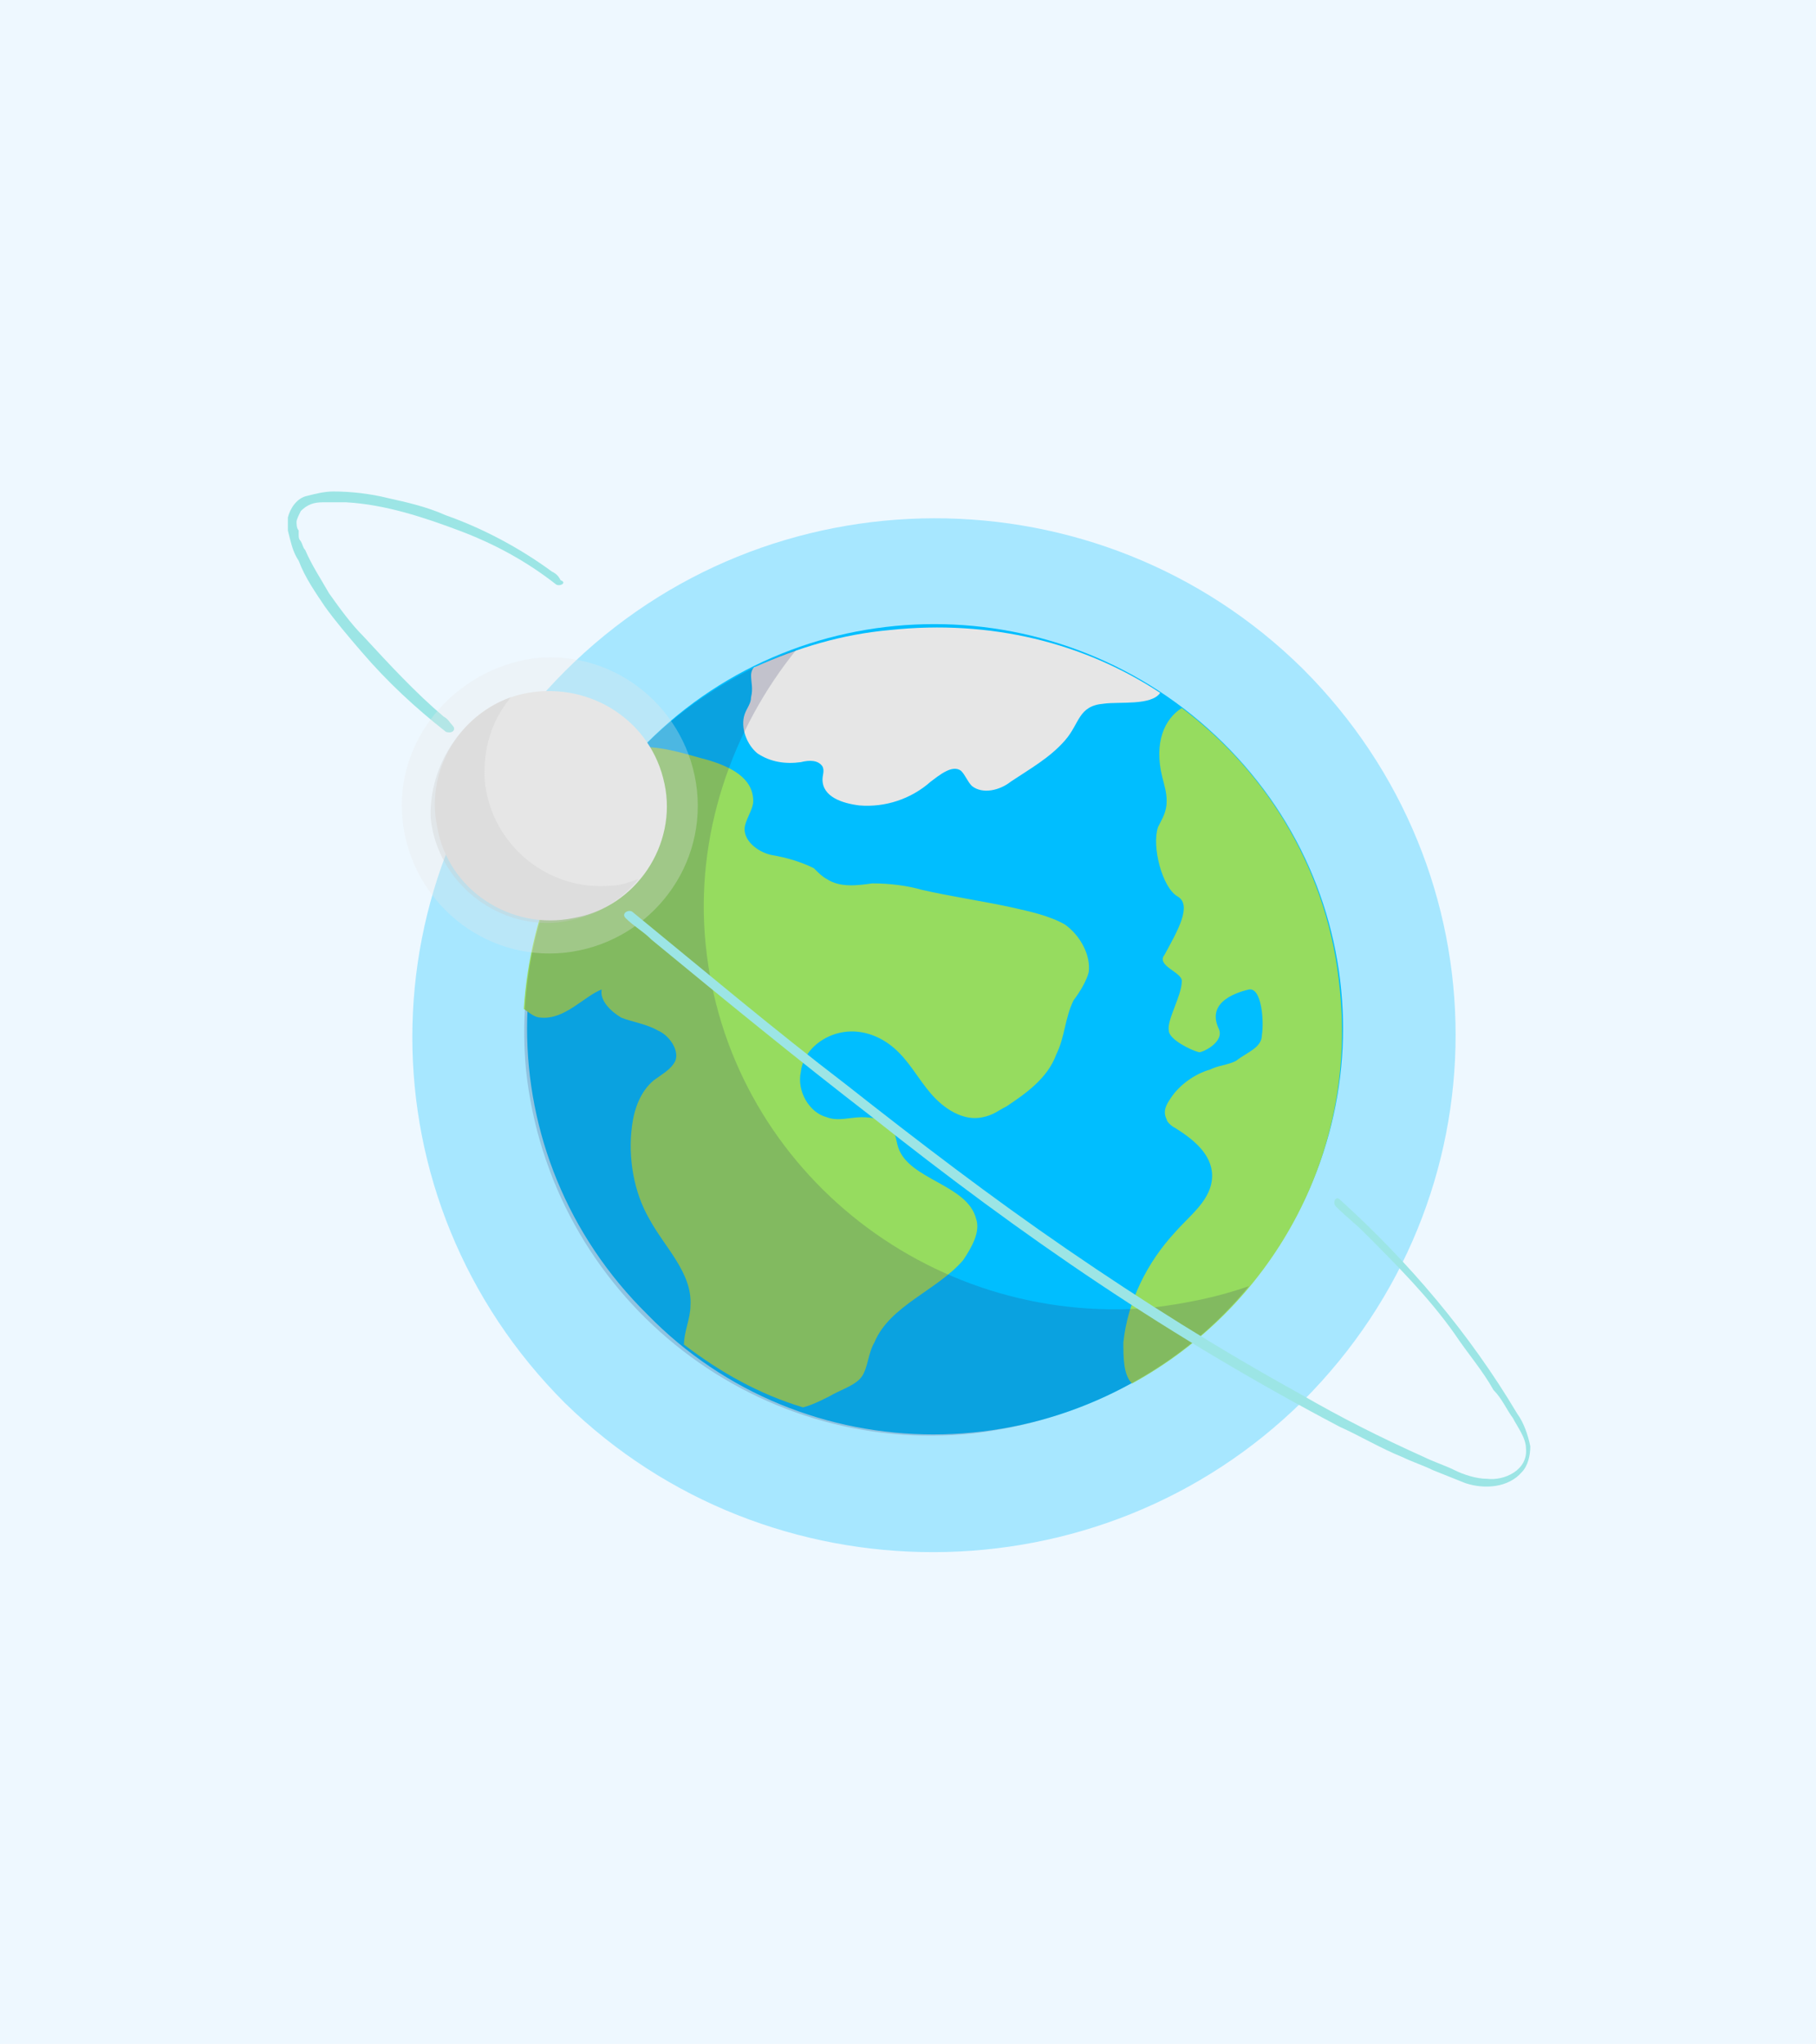 <?xml version="1.0" encoding="utf-8"?>
<!-- Generator: Adobe Illustrator 24.2.0, SVG Export Plug-In . SVG Version: 6.00 Build 0)  -->
<svg version="1.1" id="Capa_1" xmlns="http://www.w3.org/2000/svg" xmlns:xlink="http://www.w3.org/1999/xlink" x="0px" y="0px"
	 viewBox="0 0 83.9 94.4" style="enable-background:new 0 0 83.9 94.4;" xml:space="preserve">
<style type="text/css">
	.st0{fill:#EEF8FF;}
	.st1{clip-path:url(#SVGID_2_);}
	.st2{fill:#9CE5E5;}
	.st3{opacity:0.3;fill:#00BEFF;enable-background:new    ;}
	.st4{fill:#00BEFF;}
	.st5{fill:#96DC5F;}
	.st6{fill:#E6E6E6;}
	.st7{opacity:0.2;fill:#323264;enable-background:new    ;}
	.st8{opacity:0.3;fill:#E6E6E6;enable-background:new    ;}
	.st9{opacity:0.32;fill:#C8C8C8;enable-background:new    ;}
</style>
<rect x="-2.2" y="-2.2" class="st0" width="88.1" height="98.8"/>
<g>
	<g>
		<defs>
			<rect id="SVGID_1_" x="13.3" y="22.7" width="57.4" height="49"/>
		</defs>
		<clipPath id="SVGID_2_">
			<use xlink:href="#SVGID_1_"  style="overflow:visible;"/>
		</clipPath>
		<g class="st1">
			<path class="st2" d="M25.7,27c-1.4-1.1-2.9-1.9-4.5-2.5c-1.6-0.6-3.4-1.2-5.2-1.3c-0.4,0-0.7,0-1.1,0s-0.7,0.1-1,0.4
				c-0.1,0.2-0.2,0.4-0.2,0.5s0,0.3,0.1,0.4c0,0,0,0,0,0.1c0,0,0,0.1,0,0v0.1c0,0.1,0,0.2,0.1,0.3c0.1,0.2,0.1,0.3,0.2,0.4
				c0.3,0.7,0.7,1.3,1.1,2c0.5,0.7,1,1.4,1.6,2c1.2,1.3,2.4,2.6,3.7,3.7c0.2,0.1,0.3,0.3,0.4,0.4c0.2,0.2,0,0.4-0.3,0.3
				c-1.4-1.1-2.7-2.3-3.9-3.7c-0.6-0.7-1.2-1.4-1.7-2.1c-0.4-0.6-0.9-1.3-1.2-2.1c-0.2-0.3-0.3-0.6-0.4-1c-0.1-0.4-0.2-0.7-0.1-1
				c0.1-0.4,0.4-0.9,0.9-1c0.4-0.1,0.8-0.2,1.2-0.2c0.8,0,1.7,0.1,2.5,0.3c0.9,0.2,1.8,0.4,2.7,0.8c1.7,0.6,3.4,1.5,4.9,2.6
				c0.2,0.1,0.3,0.2,0.4,0.4C26.2,26.9,25.9,27.1,25.7,27z"/>
			<path class="st3" d="M60.2,64.7c9.4-9.4,9.4-24.4,0-33.8c-9.4-9.3-24.7-9.3-34.1,0.1s-9.4,24.4,0,33.8C35.5,74,50.8,74,60.2,64.7
				z"/>
			<path class="st4" d="M56.5,60.7c7.4-7.3,7.4-19.1,0-26.4s-19.3-7.3-26.6,0c-7.4,7.3-7.4,19.1,0,26.4
				C37.1,68.1,49.1,68.1,56.5,60.7z"/>
			<path class="st5" d="M29.7,34.5c1.1,0,2.2,0.4,3,0.6c1,0.3,2.1,0.8,2.1,1.9c0,0.4-0.4,0.9-0.4,1.3c0,0.6,0.7,1.1,1.3,1.2
				s1.3,0.3,1.9,0.6c0.2,0.2,0.4,0.4,0.6,0.5c0.6,0.4,1.4,0.3,2.1,0.2c0.8,0,1.6,0.1,2.3,0.3c1.3,0.3,2.7,0.5,4.1,0.8
				c0.9,0.2,1.8,0.4,2.5,0.8c0.7,0.5,1.2,1.4,1.1,2.2c-0.1,0.4-0.4,0.9-0.7,1.3c-0.4,0.8-0.4,1.7-0.8,2.5c-0.4,1.1-1.4,1.8-2.3,2.4
				c-0.4,0.2-0.6,0.4-1.1,0.5c-0.9,0.2-1.8-0.4-2.4-1.1c-0.6-0.7-1-1.5-1.7-2.1c-0.7-0.6-1.6-0.9-2.5-0.7c-0.9,0.2-1.7,0.9-1.8,1.8
				c-0.2,0.9,0.4,1.9,1.2,2.1c0.5,0.2,1.1,0,1.6,0s1.2,0.1,1.4,0.5c0.2,0.3,0.2,0.6,0.3,0.9c0.5,1.5,3.2,1.7,3.6,3.3
				c0.2,0.6-0.2,1.3-0.6,1.9c-1.2,1.4-3.4,2.1-4.1,3.8c-0.3,0.5-0.3,1.2-0.6,1.6s-1,0.6-1.5,0.9c-0.4,0.2-0.8,0.4-1.2,0.5
				c-2-0.6-3.8-1.6-5.5-2.9c0-0.6,0.3-1.2,0.3-1.8c0.1-1.5-1.2-2.7-1.9-4c-0.7-1.2-1-2.8-0.8-4.3c0.1-0.8,0.4-1.6,1-2.1
				c0.4-0.3,0.8-0.5,1-0.9c0.2-0.5-0.3-1.2-0.8-1.4c-0.5-0.3-1.2-0.4-1.7-0.6c-0.5-0.3-1-0.8-0.9-1.3C27,46,26.1,47.1,25,47
				c-0.3,0-0.5-0.2-0.8-0.4C24.5,42,26.4,37.7,29.7,34.5z"/>
			<path class="st5" d="M61.9,45.7c0.8,7.7-3.2,14.7-9.6,18.2c-0.4-0.4-0.4-1.2-0.4-1.9c0.2-1.9,1.1-3.7,2.4-5.1
				c0.7-0.8,1.7-1.5,1.7-2.6c0-1-0.9-1.7-1.7-2.2c-0.2-0.1-0.4-0.3-0.4-0.4c-0.2-0.4,0-0.7,0.2-1c0.4-0.6,1.1-1.1,1.8-1.3
				c0.4-0.2,0.8-0.2,1.2-0.4c0.5-0.4,1.2-0.6,1.2-1.2c0.1-0.6,0-2.2-0.6-2.1c-0.4,0.1-2,0.5-1.4,1.8c0.3,0.6-0.7,1.1-0.9,1.1
				c-0.4-0.1-1.4-0.6-1.4-1c-0.1-0.5,0.6-1.6,0.6-2.3c0-0.4-1.2-0.7-0.8-1.2c0.6-1.1,1.3-2.3,0.6-2.7s-1.2-2.3-0.9-3.2
				c0.2-0.4,0.4-0.7,0.4-1.2c0-0.4-0.1-0.7-0.2-1.1c-0.4-1.6,0.1-2.7,0.9-3.2C58.6,35.7,61.4,40.3,61.9,45.7z"/>
			<path class="st6" d="M53.6,32c-0.4,0.6-1.9,0.4-2.6,0.5c-1.2,0.1-1.1,0.9-1.8,1.7c-0.7,0.8-1.6,1.3-2.5,1.9
				c-0.5,0.4-1.3,0.6-1.8,0.2c-0.2-0.2-0.3-0.5-0.5-0.7c-0.4-0.3-1,0.2-1.4,0.5c-0.9,0.8-2.1,1.2-3.3,1.1C38.9,37.1,38,36.8,38,36
				c0-0.2,0.1-0.4,0-0.6c-0.2-0.3-0.6-0.3-1-0.2c-0.7,0.1-1.4,0-2-0.4c-0.5-0.4-0.8-1.2-0.6-1.8c0.1-0.3,0.3-0.5,0.3-0.8
				c0.1-0.4,0-0.7,0-1c0-0.2,0.1-0.4,0.2-0.4c2-0.9,4-1.5,6.2-1.7C45.8,28.6,50.1,29.7,53.6,32z"/>
			<path class="st7" d="M36.8,30c-3,3.7-4.7,8.6-4.2,13.6c1,10.2,10.2,17.7,20.6,16.8c1.6-0.2,3.1-0.5,4.5-1
				c-3,3.7-7.6,6.2-12.7,6.8c-10.3,1.1-19.6-6.4-20.7-16.8C23.5,40.7,28.8,32.9,36.8,30z"/>
			<path class="st8" d="M18.6,37.9c0.4,3.7,3.7,6.5,7.5,6.1c3.7-0.4,6.5-3.7,6.1-7.5c-0.4-3.7-3.7-6.5-7.5-6.1
				C21,30.9,18.2,34.2,18.6,37.9z"/>
			<path class="st6" d="M26.5,42.4c2.9-0.5,4.8-3.4,4.2-6.2c-0.6-2.9-3.4-4.7-6.3-4.2c-2.9,0.5-4.8,3.4-4.2,6.2
				C20.7,41.1,23.6,43,26.5,42.4z"/>
			<path class="st9" d="M23.6,32.2c-0.9,1.1-1.3,2.4-1.2,3.9c0.3,2.9,2.9,5.1,5.9,4.8c0.4,0,0.9-0.2,1.2-0.3c-0.9,1.1-2.1,1.8-3.7,2
				c-2.9,0.3-5.6-1.9-5.9-4.8C19.8,35.3,21.4,33,23.6,32.2z"/>
			<path class="st2" d="M61.9,55.4c3.2,2.9,6,6.2,8.2,9.9c0.3,0.4,0.5,1,0.6,1.5c0,0.4-0.1,0.9-0.4,1.2c-0.6,0.7-1.7,0.8-2.6,0.5
				c-0.5-0.2-1-0.4-1.5-0.6c-0.4-0.2-1-0.4-1.4-0.6c-1-0.4-2-1-2.9-1.4c-3.8-2-7.5-4.2-11.1-6.6c-3.6-2.4-7.1-5-10.5-7.7
				c-3.5-2.7-6.8-5.4-10.2-8.2c-0.4-0.4-0.8-0.6-1.2-1c-0.2-0.2,0.1-0.4,0.3-0.3c3.3,2.7,6.5,5.4,9.9,8c3.3,2.6,6.7,5.2,10.2,7.6
				c3.5,2.4,7,4.6,10.8,6.7c1.9,1.1,3.7,2,5.7,2.9c0.4,0.2,1,0.4,1.4,0.6c0.4,0.2,1,0.4,1.5,0.4c0.8,0.1,1.9-0.4,1.8-1.4
				c0-0.5-0.4-1-0.6-1.4c-0.3-0.4-0.5-0.9-0.9-1.3c-0.5-0.9-1.2-1.7-1.8-2.6c-1.2-1.7-2.7-3.2-4.2-4.7c-0.4-0.4-0.8-0.7-1.2-1.1
				C61.5,55.6,61.7,55.2,61.9,55.4z"/>
		</g>
	</g>
</g>
</svg>
